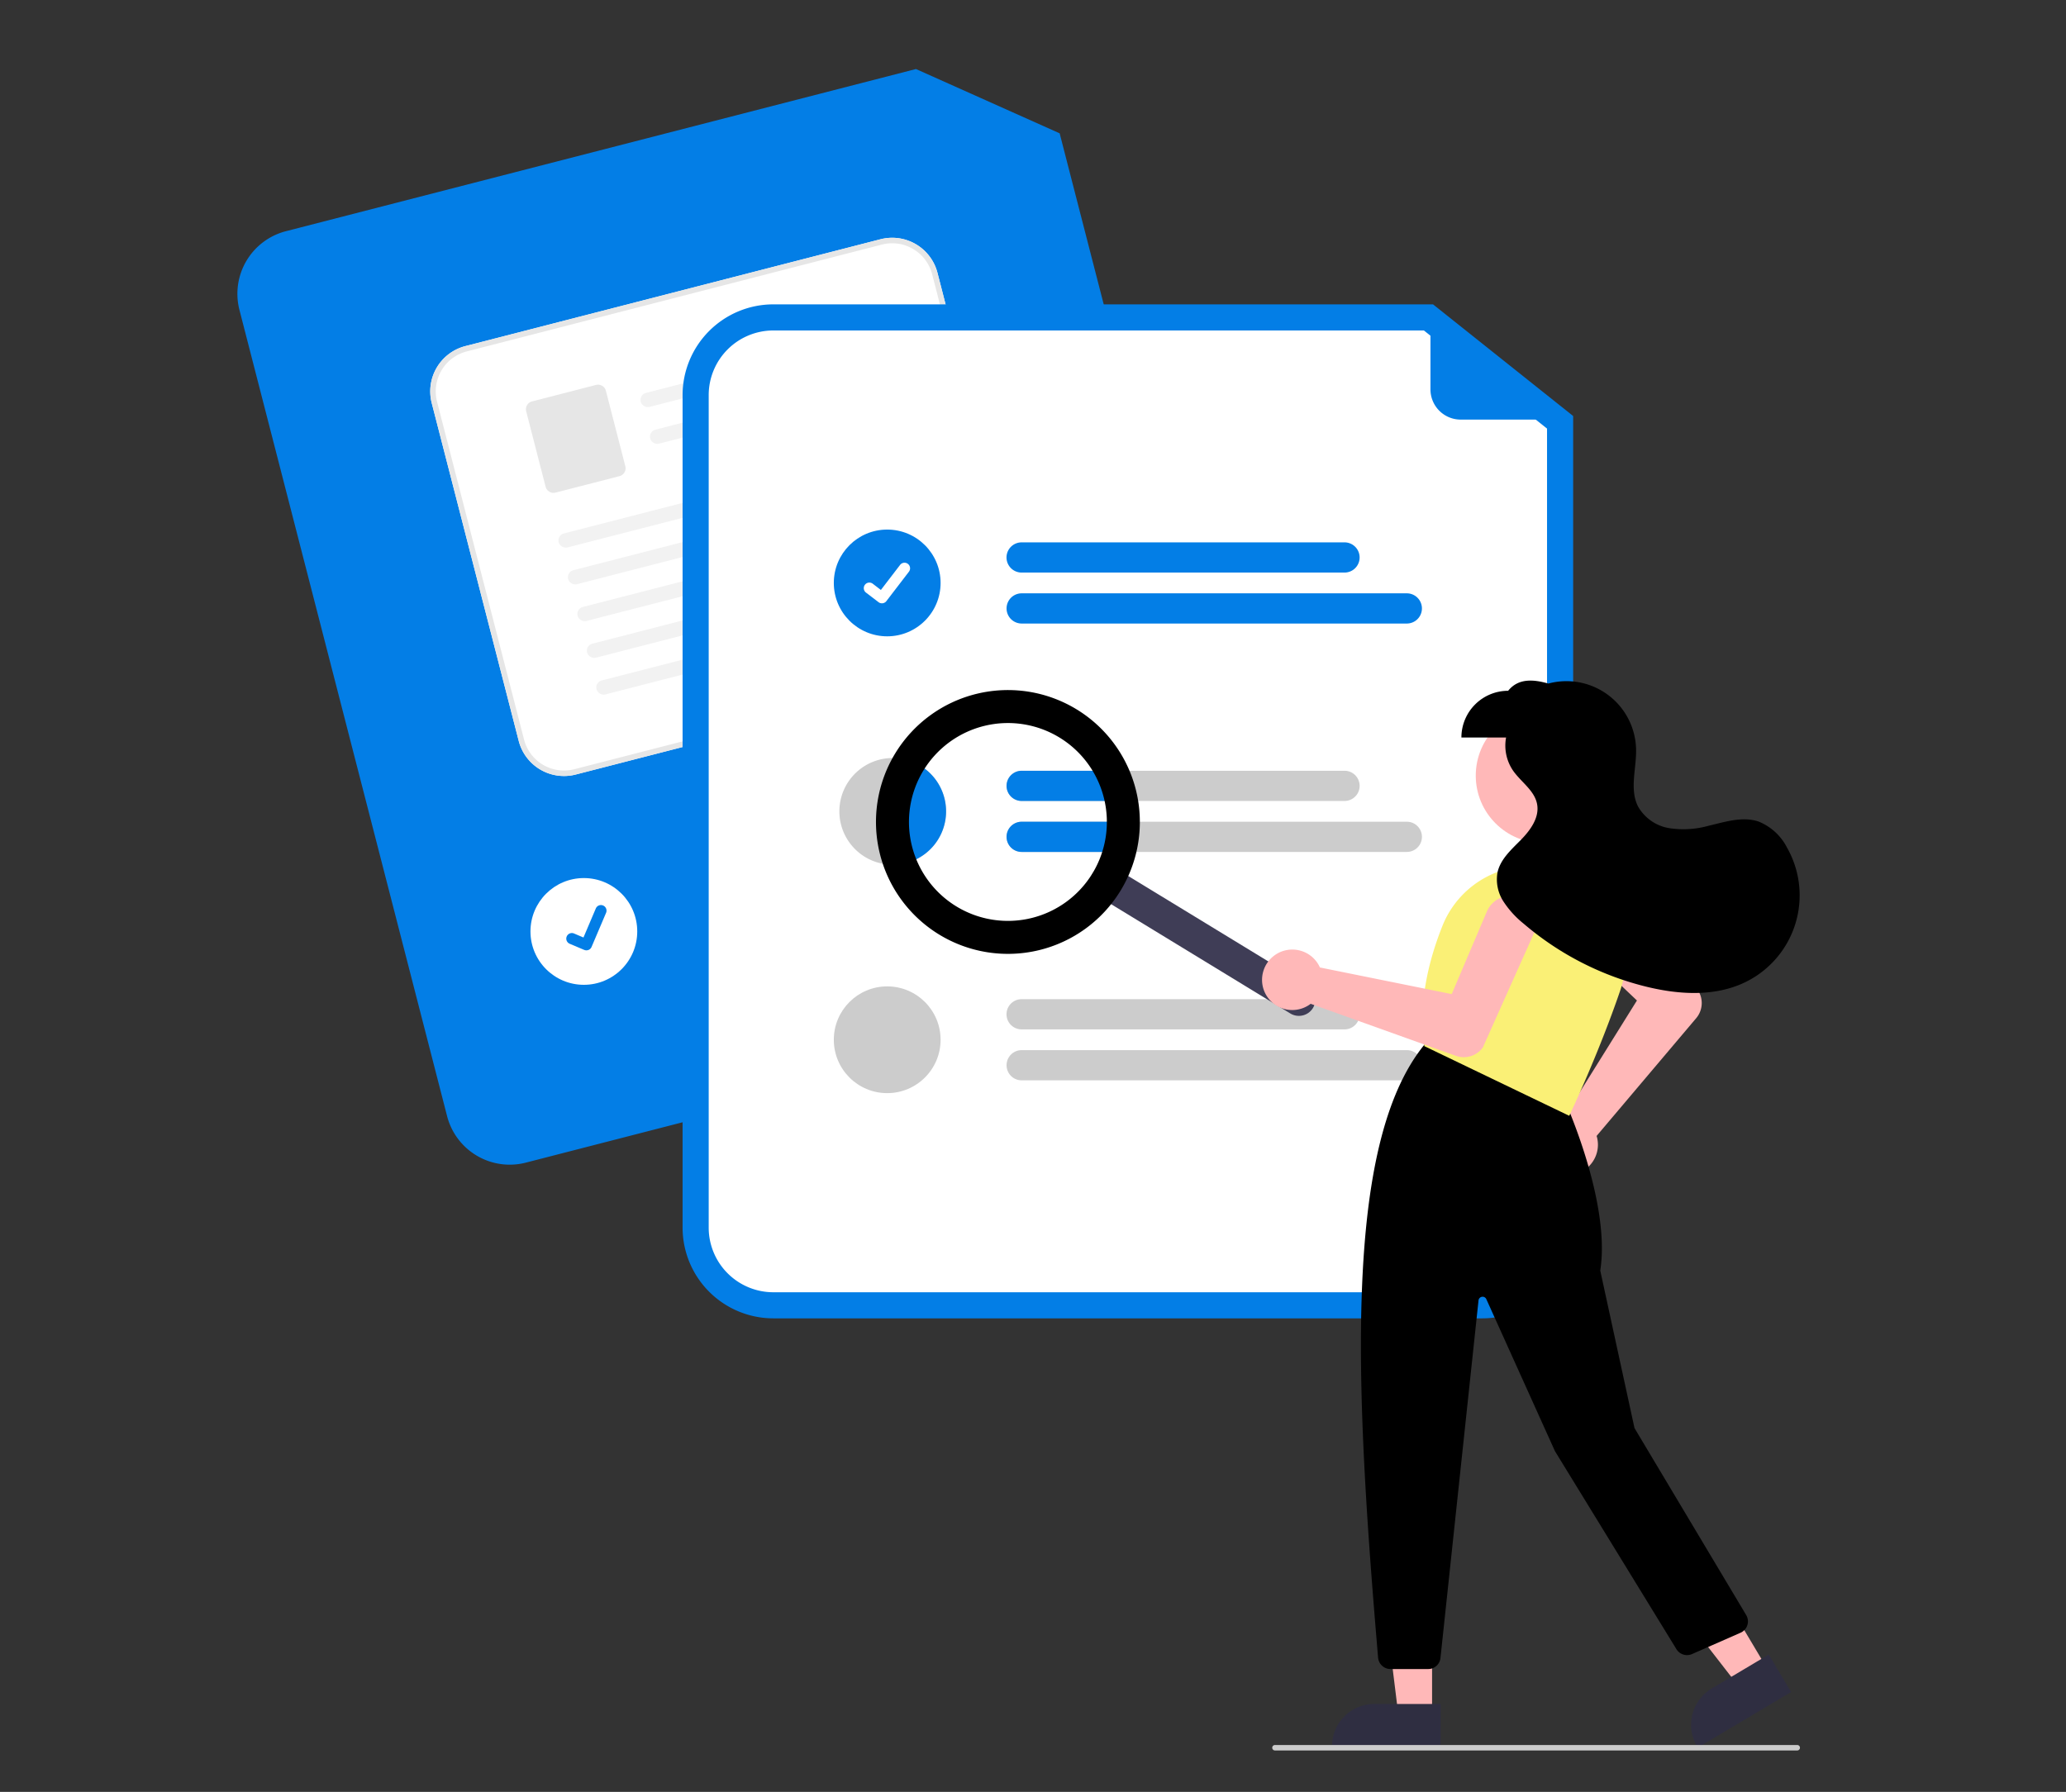 <svg xmlns="http://www.w3.org/2000/svg" xmlns:xlink="http://www.w3.org/1999/xlink" width="302" height="262" viewBox="0 0 302 262">
  <rect x="0" y="0" width="302" height="262" fill="#333333" stroke="none"/>
  <defs>
    <clipPath id="clip-Search_Advertising">
      <rect width="302" height="262"/>
    </clipPath>
  </defs>
  <g id="Search_Advertising" data-name="Search Advertising" clip-path="url(#clip-Search_Advertising)">
    <g id="Group_4761" data-name="Group 4761">
      <g id="Group_4751" data-name="Group 4751">
        <g id="Group_4316" data-name="Group 4316">
          <rect id="Rectangle_695" data-name="Rectangle 695" width="302" height="262" fill="none"/>
        </g>
      </g>
      <g id="Group_4756" data-name="Group 4756" transform="translate(30.879 6.059)">
        <path id="Path_39156" data-name="Path 39156" d="M327.591,172.783a9.453,9.453,0,0,0-6.789,11.5l30.359,117.9a9.453,9.453,0,0,0,11.5,6.789l100.386-25.851a9.453,9.453,0,0,0,6.789-11.5L440.7,158.47l-21.007-9.4Z" transform="translate(-316.682 -145.036)" fill="#037ee6"/>
        <path id="Path_39158" data-name="Path 39158" d="M534.578,411.294l-45.7,11.77a2.208,2.208,0,0,1-1.1-4.276l45.7-11.769a2.208,2.208,0,0,1,1.1,4.276Z" transform="translate(-415.753 -299.304)" fill="#ccc"/>
        <path id="Path_39159" data-name="Path 39159" d="M548.024,423.6,493.5,437.642a2.208,2.208,0,1,1-1.1-4.276l54.525-14.041a2.208,2.208,0,1,1,1.1,4.276Z" transform="translate(-418.52 -306.666)" fill="#ccc"/>
        <circle id="Ellipse_44" data-name="Ellipse 44" cx="7.804" cy="7.804" r="7.804" transform="translate(46.663 122.326)" fill="#fff"/>
        <path id="Path_39160" data-name="Path 39160" d="M472.62,273.341l-60.7,15.625a6.838,6.838,0,0,1-8.317-4.912l-12.72-49.416a6.838,6.838,0,0,1,4.912-8.317l60.7-15.625a6.838,6.838,0,0,1,8.317,4.912l12.721,49.416A6.838,6.838,0,0,1,472.62,273.341Z" transform="translate(-358.655 -181.775)" fill="#fff"/>
        <path id="Path_39161" data-name="Path 39161" d="M472.62,273.341l-60.7,15.625a6.838,6.838,0,0,1-8.317-4.912l-12.72-49.416a6.838,6.838,0,0,1,4.912-8.317l60.7-15.625a6.838,6.838,0,0,1,8.317,4.912l12.721,49.416A6.838,6.838,0,0,1,472.62,273.341ZM395.995,227.1a6.034,6.034,0,0,0-4.334,7.339l12.72,49.416a6.034,6.034,0,0,0,7.339,4.334l60.7-15.625a6.034,6.034,0,0,0,4.334-7.339l-12.72-49.416a6.034,6.034,0,0,0-7.339-4.334Z" transform="translate(-358.655 -181.775)" fill="#e6e6e6"/>
        <path id="Path_411" data-name="Path 411" d="M499.176,249.135l-30.635,7.886a1.1,1.1,0,0,1-1.329-.69,1.057,1.057,0,0,1,.744-1.342l31.184-8.027c1.26.638.928,1.944.035,2.174Z" transform="translate(-404.416 -203.599)" fill="#f2f2f2"/>
        <path id="Path_412" data-name="Path 412" d="M502.619,262.509l-30.635,7.886a1.1,1.1,0,0,1-1.329-.691,1.057,1.057,0,0,1,.744-1.342l31.184-8.027c1.26.638.928,1.944.035,2.174Z" transform="translate(-406.475 -211.599)" fill="#f2f2f2"/>
        <path id="Path_413" data-name="Path 413" d="M439.154,277.318l-9.349,2.407a1.19,1.19,0,0,1-1.448-.855l-2.84-11.033a1.19,1.19,0,0,1,.855-1.448l9.349-2.407a1.191,1.191,0,0,1,1.448.855l2.84,11.033A1.19,1.19,0,0,1,439.154,277.318Z" transform="translate(-379.48 -213.758)" fill="#e6e6e6"/>
        <path id="Path_414" data-name="Path 414" d="M485.446,289.949l-46.754,12.035a1.1,1.1,0,0,1-1.329-.69,1.057,1.057,0,0,1,.744-1.342l47.3-12.177c1.26.638.928,1.944.035,2.174Z" transform="translate(-386.559 -228.014)" fill="#f2f2f2"/>
        <path id="Path_415" data-name="Path 415" d="M488.89,303.327l-46.754,12.035a1.1,1.1,0,0,1-1.329-.69,1.057,1.057,0,0,1,.744-1.342l47.3-12.177c1.26.638.928,1.944.035,2.174Z" transform="translate(-388.62 -236.017)" fill="#f2f2f2"/>
        <path id="Path_416" data-name="Path 416" d="M492.332,316.7l-46.754,12.035a1.1,1.1,0,0,1-1.329-.69,1.057,1.057,0,0,1,.745-1.342l47.3-12.177c1.26.638.928,1.944.035,2.174Z" transform="translate(-390.679 -244.014)" fill="#f2f2f2"/>
        <path id="Path_417" data-name="Path 417" d="M495.775,330.073l-46.754,12.035a1.1,1.1,0,0,1-1.329-.691,1.057,1.057,0,0,1,.744-1.342l47.3-12.177C497,328.537,496.668,329.843,495.775,330.073Z" transform="translate(-392.738 -252.017)" fill="#f2f2f2"/>
        <path id="Path_418" data-name="Path 418" d="M499.217,343.443l-46.754,12.035a1.1,1.1,0,0,1-1.329-.69,1.057,1.057,0,0,1,.745-1.342l47.3-12.177c1.26.638.928,1.944.035,2.174Z" transform="translate(-394.797 -260.014)" fill="#f2f2f2"/>
        <path id="Path_395" data-name="Path 395" d="M443.306,459.9a.81.81,0,0,1-.512-.035l-.01,0-2.126-.9a.815.815,0,0,1,.638-1.5l1.377.586,1.805-4.247a.815.815,0,0,1,1.069-.431h0l-.011.028.011-.028a.816.816,0,0,1,.431,1.069l-2.124,4.993a.815.815,0,0,1-.549.469Z" transform="translate(-388.263 -327.034)" fill="#037ee6"/>
        <path id="Path_39162" data-name="Path 39162" d="M599.4,382.975H495.734a13.274,13.274,0,0,1-13.259-13.259V247.974a13.274,13.274,0,0,1,13.259-13.259h96.44l20.48,16.324V369.716A13.274,13.274,0,0,1,599.4,382.975Z" transform="translate(-413.576 -196.273)" fill="#037ee6"/>
        <path id="Path_39163" data-name="Path 39163" d="M501.416,244.215a9.453,9.453,0,0,0-9.442,9.442V375.4a9.453,9.453,0,0,0,9.442,9.442H605.077a9.453,9.453,0,0,0,9.442-9.442V258.561l-18-14.346Z" transform="translate(-419.258 -201.955)" fill="#fff"/>
        <path id="Path_39164" data-name="Path 39164" d="M649.738,325.744h-47.2a2.208,2.208,0,0,1,0-4.416h47.2a2.208,2.208,0,0,1,0,4.416Z" transform="translate(-484.081 -248.086)" fill="#037ee6"/>
        <path id="Path_39165" data-name="Path 39165" d="M658.846,344.291h-56.3a2.208,2.208,0,0,1,0-4.416h56.3a2.208,2.208,0,0,1,0,4.416Z" transform="translate(-484.081 -259.181)" fill="#037ee6"/>
        <path id="Path_39166" data-name="Path 39166" d="M649.741,404.443H602.547a2.208,2.208,0,0,0,0,4.416h47.194a2.208,2.208,0,0,0,0-4.416Z" transform="translate(-484.083 -297.806)" fill="#ccc"/>
        <path id="Path_39167" data-name="Path 39167" d="M658.849,422.993h-56.3a2.208,2.208,0,0,0,0,4.416h56.3a2.208,2.208,0,0,0,0-4.416Z" transform="translate(-484.083 -308.903)" fill="#ccc"/>
        <path id="Path_39168" data-name="Path 39168" d="M649.738,491.979h-47.2a2.208,2.208,0,0,1,0-4.416h47.2a2.208,2.208,0,0,1,0,4.416Z" transform="translate(-484.081 -347.529)" fill="#ccc"/>
        <path id="Path_39169" data-name="Path 39169" d="M658.846,510.526h-56.3a2.208,2.208,0,0,1,0-4.416h56.3a2.208,2.208,0,0,1,0,4.416Z" transform="translate(-484.081 -358.625)" fill="#ccc"/>
        <circle id="Ellipse_44-2" data-name="Ellipse 44" cx="7.804" cy="7.804" r="7.804" transform="translate(91.005 71.372)" fill="#037ee6"/>
        <path id="Path_395-2" data-name="Path 395" d="M551.046,334.669a.809.809,0,0,1-.487-.162l-.009-.007-1.834-1.4a.815.815,0,1,1,.992-1.294l1.188.911,2.807-3.662a.815.815,0,0,1,1.142-.151h0l-.017.024.018-.024a.816.816,0,0,1,.151,1.142l-3.3,4.306a.815.815,0,0,1-.648.318Z" transform="translate(-453.011 -252.516)" fill="#fff"/>
        <path id="Path_39170" data-name="Path 39170" d="M555.1,407.591a7.8,7.8,0,0,1-7.8,7.807,1.675,1.675,0,0,1-.2-.008,7.8,7.8,0,1,1,8-7.8Z" transform="translate(-447.683 -295.02)" fill="#ccc"/>
        <circle id="Ellipse_44-3" data-name="Ellipse 44" cx="7.804" cy="7.804" r="7.804" transform="translate(91.005 138.164)" fill="#ccc"/>
        <path id="Path_39171" data-name="Path 39171" d="M775.021,252.023H758.978a4.416,4.416,0,0,1-4.416-4.416V235.758a.276.276,0,0,1,.447-.216l20.183,15.989a.276.276,0,0,1-.171.492Z" transform="translate(-576.341 -196.732)" fill="#037ee6"/>
        <path id="Path_39172" data-name="Path 39172" d="M564.611,407.757a7.8,7.8,0,0,1-7.8,7.807,1.674,1.674,0,0,1-.2-.008,16.9,16.9,0,0,1,1.515-15.493A7.808,7.808,0,0,1,564.611,407.757Z" transform="translate(-457.196 -295.186)" fill="#037ee6"/>
        <path id="Path_39173" data-name="Path 39173" d="M600.334,406.653a2.214,2.214,0,0,1,2.21-2.21H614.3a16.7,16.7,0,0,1,1.45,4.416H602.544a2.21,2.21,0,0,1-2.21-2.205Z" transform="translate(-484.08 -297.806)" fill="#037ee6"/>
        <path id="Path_39174" data-name="Path 39174" d="M616.031,422.993a16.845,16.845,0,0,1-.586,4.416h-12.9a2.208,2.208,0,0,1,0-4.416Z" transform="translate(-484.083 -308.903)" fill="#037ee6"/>
        <path id="Path_39175" data-name="Path 39175" d="M663.284,459.767a2.411,2.411,0,0,1-3.313.8l-28.127-17.156a2.411,2.411,0,0,1,2.511-4.116l28.127,17.156a2.411,2.411,0,0,1,.8,3.313Z" transform="translate(-502.238 -318.445)" fill="#3f3d56"/>
        <path id="Path_39176" data-name="Path 39176" d="M588.579,404.4a19.286,19.286,0,1,1-6.422-26.508A19.286,19.286,0,0,1,588.579,404.4Zm-28.813-17.575a14.464,14.464,0,1,0,19.881-4.816,14.464,14.464,0,0,0-19.881,4.816Z" transform="translate(-455.66 -280.233)"/>
        <circle id="Ellipse_128" data-name="Ellipse 128" cx="9.868" cy="9.868" r="9.868" transform="translate(184.842 97.479)" fill="#ffb8b8"/>
        <path id="Path_39177" data-name="Path 39177" d="M793.7,487.352a4.421,4.421,0,0,1,3.344-5.686,4.218,4.218,0,0,1,.586-.072l10.4-16.684-9.5-9.027a3.79,3.79,0,1,1,5.272-5.445l13.11,12.927.026.032a3.433,3.433,0,0,1-.239,4.092l-14.565,17.226a4.108,4.108,0,0,1,.108.42,4.421,4.421,0,0,1-3.968,5.27q-.188.016-.375.016A4.434,4.434,0,0,1,793.7,487.352Z" transform="translate(-599.628 -324.683)" fill="#ffb8b8"/>
        <path id="Path_39178" data-name="Path 39178" d="M433.328,580.712H428.4l-2.343-19h7.27Z" transform="translate(-254.871 -336.023)" fill="#ffb8b8"/>
        <path id="Path_39179" data-name="Path 39179" d="M734.629,750.418H718.746v-.2a6.182,6.182,0,0,1,6.182-6.182h9.7Z" transform="translate(-554.916 -500.953)" fill="#2f2e41"/>
        <path id="Path_39180" data-name="Path 39180" d="M542.235,567.744,538,570.264l-11.734-15.126,6.247-3.719Z" transform="translate(-314.817 -329.865)" fill="#ffb8b8"/>
        <path id="Path_39181" data-name="Path 39181" d="M864,731.533l-13.647,8.126-.1-.173a6.182,6.182,0,0,1,2.149-8.475h0l8.335-4.963Z" transform="translate(-633.063 -490.194)" fill="#2f2e41"/>
        <path id="Path_39182" data-name="Path 39182" d="M731.774,593.526c-3.3-38.855-5.263-74.952,6.8-89.676l.093-.114,20.3,8.12.034.073c.068.149,6.82,15,5.245,24.989l5.007,23.033,16.327,27.338a1.809,1.809,0,0,1-.824,2.583l-7.1,3.122a1.817,1.817,0,0,1-2.269-.709l-17.761-28.961L747.6,541.11a.6.6,0,0,0-1.149.184l-5.561,52.271a1.8,1.8,0,0,1-1.8,1.617h-5.516a1.82,1.82,0,0,1-1.8-1.656Z" transform="translate(-561.207 -357.204)"/>
        <path id="Path_39183" data-name="Path 39183" d="M752.051,465.479l-.1-.046-.015-.106c-.758-5.308.139-11.2,2.668-17.528a13.916,13.916,0,0,1,16.153-8.334h0a13.9,13.9,0,0,1,8.864,6.816,13.75,13.75,0,0,1,.953,11.019c-3.188,9.322-7.323,18.043-7.364,18.13l-.087.182Z" transform="translate(-574.616 -318.526)" fill="#faf076"/>
        <path id="Path_39184" data-name="Path 39184" d="M694.98,458.823a4.42,4.42,0,0,1,6.5,1.141,4.2,4.2,0,0,1,.273.524l19.267,3.894,5.13-12.055a3.79,3.79,0,1,1,6.947,3.031l-7.518,16.807-.021.036a3.433,3.433,0,0,1-3.917,1.209L700.4,465.8a4.1,4.1,0,0,1-.356.249,4.421,4.421,0,0,1-6.326-1.871q-.081-.171-.147-.345A4.434,4.434,0,0,1,694.98,458.823Z" transform="translate(-539.694 -325.09)" fill="#ffb8b8"/>
        <path id="Path_39185" data-name="Path 39185" d="M813.438,396.09a8.046,8.046,0,0,0-4.166-3.849c-2.364-.8-4.925.052-7.356.624a13.629,13.629,0,0,1-5.718.338,6.421,6.421,0,0,1-4.568-3.192c-1.263-2.533-.2-5.553-.276-8.382a10.179,10.179,0,0,0-12.826-9.567c-2.328-.672-4.435-.734-5.875,1.056a6.831,6.831,0,0,0-6.831,6.83h6.531a6.489,6.489,0,0,0,.986,4.794c1.153,1.694,3.158,2.919,3.544,4.932.374,1.95-.952,3.8-2.342,5.218s-3,2.822-3.437,4.76a5.9,5.9,0,0,0,.845,4.245,13.823,13.823,0,0,0,2.968,3.269,43.555,43.555,0,0,0,18.1,9.257c4.7,1.132,9.846,1.426,14.212-.657a14.113,14.113,0,0,0,6.214-19.674Z" transform="translate(-583.078 -278.175)"/>
        <path id="Path_39186" data-name="Path 39186" d="M773.743,759.767H697.4a.4.4,0,1,1,0-.8h76.34a.4.4,0,0,1,0,.8Z" transform="translate(-541.908 -509.884)" fill="#ccc"/>
      </g>
    </g>
  </g>
</svg>
